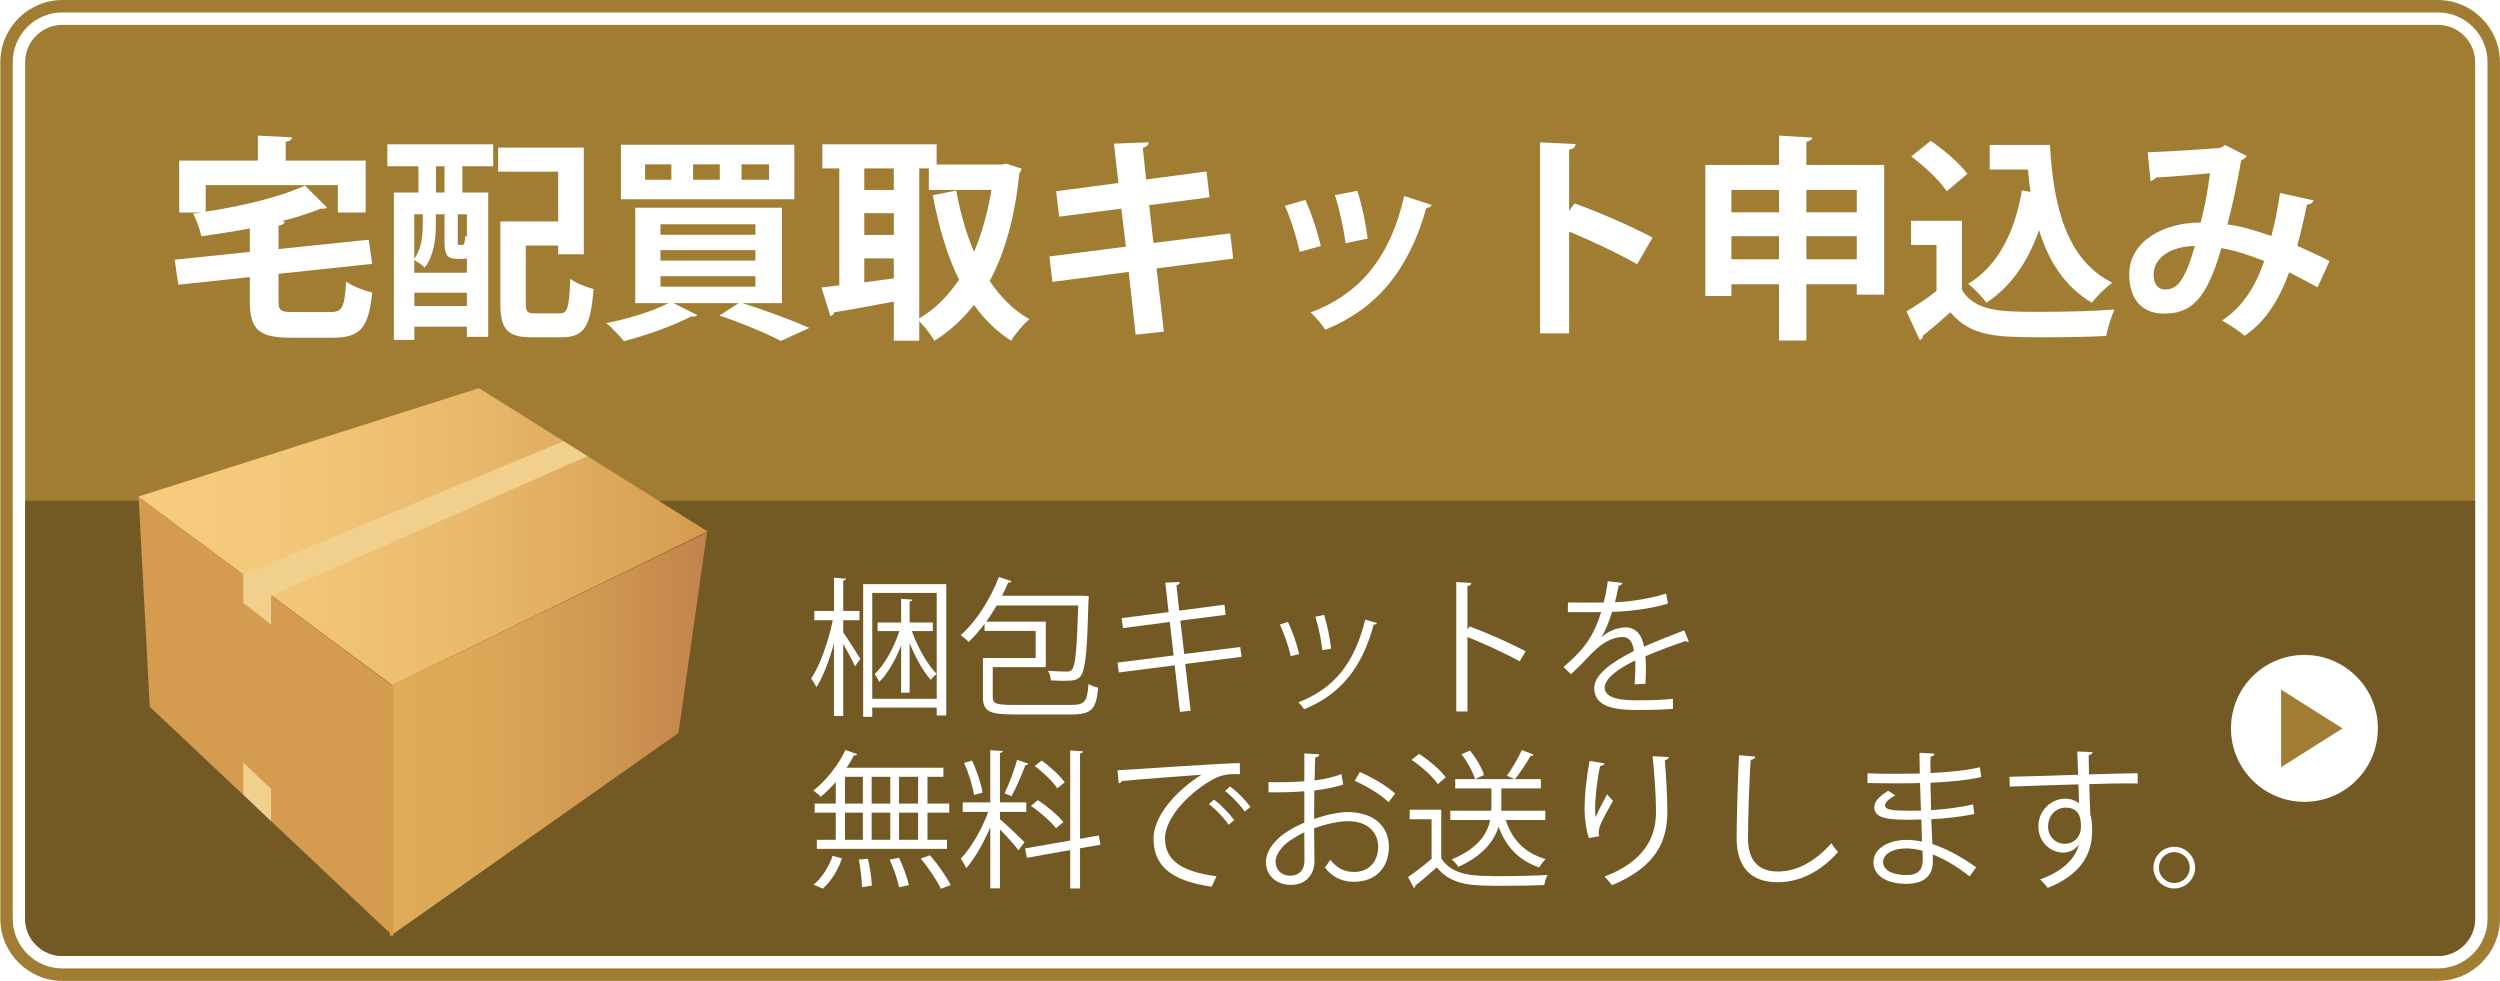 <?xml version="1.0" encoding="utf-8"?>
<!-- Generator: Adobe Illustrator 16.0.0, SVG Export Plug-In . SVG Version: 6.00 Build 0)  -->
<!DOCTYPE svg PUBLIC "-//W3C//DTD SVG 1.1//EN" "http://www.w3.org/Graphics/SVG/1.1/DTD/svg11.dtd">
<svg version="1.1" id="レイヤー_1" xmlns="http://www.w3.org/2000/svg" xmlns:xlink="http://www.w3.org/1999/xlink" x="0px"
	 y="0px" width="397.869px" height="156.096px" viewBox="0 0 397.869 156.096" enable-background="new 0 0 397.869 156.096"
	 xml:space="preserve">
<rect fill="#FFFFFF" width="397.869" height="156.096"/>
<g>
	<g>
		<path fill="#FFFFFF" d="M9.93,155.11c-4.902,0-8.891-3.99-8.891-8.892V9.883c0-4.902,3.988-8.892,8.891-8.892h378.055
			c4.902,0,8.891,3.989,8.891,8.892v136.336c0,4.901-3.988,8.892-8.891,8.892H9.93z"/>
		<g>
			<path fill="#A17D33" d="M387.984,1.979c4.357,0,7.902,3.544,7.902,7.903v136.336c0,4.359-3.545,7.903-7.902,7.903H9.93
				c-4.357,0-7.902-3.544-7.902-7.903V9.883c0-4.359,3.545-7.903,7.902-7.903H387.984 M387.984,0.003H9.93
				c-5.434,0-9.879,4.446-9.879,9.88v136.336c0,5.434,4.445,9.88,9.879,9.88h378.055c5.434,0,9.879-4.446,9.879-9.88V9.883
				C397.863,4.449,393.418,0.003,387.984,0.003L387.984,0.003z"/>
		</g>
	</g>
	<g>
		<path fill="#A17D33" d="M9.93,152.146c-3.26,0-5.928-2.667-5.928-5.928V9.883c0-3.26,2.668-5.928,5.928-5.928h378.055
			c3.258,0,5.928,2.668,5.928,5.928v136.336c0,3.261-2.67,5.928-5.928,5.928H9.93z"/>
	</g>
	<g>
		<path fill="#FFFFFF" d="M44.326,47.901c0,1.556,0.311,1.764,2.387,1.764h5.912c1.867,0,2.213-0.761,2.455-4.841
			c1.002,0.727,2.904,1.452,4.15,1.729c-0.553,5.602-1.865,7.194-6.26,7.194h-6.709c-5.119,0-6.502-1.35-6.502-5.811v-3.839
			l-11.377,1.212l-0.588-3.978l11.965-1.245v-3.734c-2.559,0.484-5.186,0.899-7.713,1.245c-0.205-1.037-0.793-2.628-1.311-3.597
			c0.412-0.069,0.795-0.069,1.207-0.138v-0.035h-3.422v-8.266h12.52v-3.978l5.43,0.276c-0.035,0.379-0.313,0.587-1.004,0.692v3.007
			h12.727v8.266h-4.426v-4.359H32.742v4.22c5.914-0.898,12-2.387,15.803-4.15l3.496,3.493c-0.174,0.173-0.244,0.173-0.969,0.173
			c-1.799,0.726-3.943,1.418-6.295,2.006l0.518,0.036c-0.037,0.346-0.309,0.554-0.967,0.691v3.701l14.352-1.485l0.553,3.839
			l-14.904,1.591v4.319H44.326z"/>
		<path fill="#FFFFFF" d="M61.648,26.461v-3.494H78.49v3.494h-4.912v4.184h4.117v22.964h-3.391v-1.625h-8.367v2.107h-3.252V30.643
			h3.906v-4.182H61.648z M74.305,41.157c-0.137,0.036-0.277,0.036-0.451,0.036h-1.037c-1.625,0-2.074-0.554-2.074-2.733v-4.357
			h-1.383v1.765c0,2.006-0.277,4.808-1.766,6.708c-0.346-0.345-1.176-0.932-1.66-1.175v2.007h8.369v-2.25H74.305z M67.283,34.103
			h-1.348v7.091c1.176-1.661,1.348-3.737,1.348-5.395V34.103z M65.938,48.697h8.367v-2.11h-8.367V48.697z M70.742,30.643v-4.182
			h-1.35v4.184h1.35V30.643z M73.543,38.979c0.346,0,0.416-0.104,0.484-1.452c0.07,0.069,0.174,0.139,0.277,0.208v-3.631h-1.453
			v4.289c0,0.553,0.035,0.588,0.279,0.588h0.412V38.979z M83.676,48.282c0,1.383,0.242,1.591,1.555,1.591h3.84
			c1.279,0,1.486-0.83,1.693-5.499c0.865,0.691,2.594,1.35,3.701,1.626c-0.453,5.983-1.523,7.677-5.051,7.677h-4.771
			c-3.805,0-5.016-1.177-5.016-5.36V35.243h9.199v-7.919h-9.545v-3.838h13.627v16.979h-4.08v-1.384h-5.152V48.282z"/>
		<path fill="#FFFFFF" d="M124.445,48.246h-6.26c3.805,1.209,8.057,2.8,10.615,3.942l-4.529,2.074
			c-2.145-1.14-5.982-2.766-9.787-4.044l3.08-1.973h-10.375l3.768,1.901c-0.104,0.139-0.346,0.242-0.621,0.242
			c-0.104,0-0.207,0-0.311-0.035c-2.801,1.452-7.092,3.008-10.721,3.942c-0.658-0.794-1.971-2.18-2.801-2.871
			c3.459-0.692,7.436-1.9,9.891-3.181h-5.293V33.062h23.344V48.246z M126.416,23.037v8.679H98.818v-8.679H126.416z M106.844,28.604
			V26.15h-4.186v2.454H106.844z M105.113,35.693v1.66h15.111v-1.66H105.113z M105.113,39.81v1.659h15.111V39.81H105.113z
			 M105.113,43.959v1.659h15.111v-1.659H105.113z M114.553,28.604V26.15h-4.252v2.454H114.553z M122.402,28.604V26.15h-4.391v2.454
			H122.402z"/>
		<path fill="#FFFFFF" d="M160.131,26.046l2.453,0.794c-0.035,0.277-0.207,0.52-0.348,0.728c-0.725,6.915-2.279,12.621-4.732,17.152
			c1.691,2.523,3.766,4.634,6.326,6.086c-0.936,0.761-2.283,2.351-2.904,3.422c-2.352-1.486-4.289-3.422-5.914-5.706
			c-1.799,2.282-3.873,4.185-6.293,5.706c-0.557-0.933-1.557-2.282-2.424-3.111v3.111h-4.047v-6.224
			c-3.561,0.657-7.053,1.313-9.473,1.692c-0.07,0.347-0.348,0.554-0.625,0.588l-1.416-4.528l2.838-0.347V26.804h-2.699v-3.837
			h18.189v3.215h10.34L160.131,26.046z M142.25,26.804h-4.703v3.425h4.703V26.804z M137.547,33.929v3.458h4.703v-3.458H137.547z
			 M137.547,41.123v3.804l4.703-0.622v-3.182H137.547z M146.297,26.804v23.863c2.455-1.419,4.566-3.527,6.328-6.157
			c-1.904-3.872-3.215-8.403-4.184-13.452l3.736-0.727c0.656,3.494,1.555,6.78,2.836,9.753c1.244-2.904,2.178-6.225,2.766-9.855
			h-9.957v-3.425H146.297z"/>
		<path fill="#FFFFFF" d="M184.057,42.715l1.176,10.063l-4.496,0.484l-1.105-9.994l-12.139,1.591l-0.484-4.048l12.172-1.556
			l-0.727-6.054l-9.891,1.28l-0.482-4.048l9.922-1.313l-0.725-6.26l5.498-0.208c0.035,0.347-0.242,0.692-0.9,0.866l0.521,5.048
			l9.613-1.278l0.482,4.116l-9.613,1.244l0.691,6.017l12.209-1.521l0.484,4.012L184.057,42.715z"/>
		<path fill="#FFFFFF" d="M207.74,31.821c0.969,2.074,2.008,5.256,2.455,7.33l-3.354,0.933c-0.451-2.144-1.383-5.187-2.352-7.33
			L207.74,31.821z M227.865,32.615c-0.102,0.276-0.412,0.484-0.863,0.45c-2.838,10.202-8.195,16.219-16.082,19.399
			c-0.449-0.691-1.555-2.075-2.35-2.73c7.402-2.767,12.588-8.266,14.904-18.535L227.865,32.615z M216.006,30.367
			c0.727,2.11,1.383,5.43,1.66,7.608l-3.527,0.728c-0.277-2.282-0.969-5.43-1.691-7.644L216.006,30.367z"/>
		<path fill="#FFFFFF" d="M260.543,42.057c-2.869-1.66-7.4-3.805-10.822-5.187v16.184h-4.635V22.654l5.668,0.277
			c-0.033,0.415-0.309,0.761-1.033,0.865v9.753l0.863-1.176c3.807,1.348,8.992,3.629,12.416,5.43L260.543,42.057z"/>
		<path fill="#FFFFFF" d="M287.479,26.253h12.381v20.646h-4.357v-1.659h-8.023v8.956h-4.357v-8.956h-7.572v1.867h-4.152V26.253
			h11.725v-4.669l5.291,0.313c-0.035,0.345-0.309,0.553-0.934,0.658V26.253z M283.121,30.229h-7.572v3.563h7.572V30.229z
			 M275.549,41.26h7.572v-3.665h-7.572V41.26z M295.502,30.229h-8.025v3.563h8.025V30.229z M287.479,41.26h8.023v-3.665h-8.023
			V41.26z"/>
		<path fill="#FFFFFF" d="M312.234,35.14v10.997c2.146,3.493,6.33,3.493,12.381,3.493c3.979,0,8.684-0.104,11.896-0.382
			c-0.451,1.002-1.107,3.009-1.314,4.219c-2.559,0.139-6.156,0.208-9.545,0.208c-7.744,0-11.896,0-15.25-3.979
			c-1.523,1.35-3.076,2.698-4.393,3.735c0,0.379-0.139,0.588-0.482,0.691l-2.111-4.564c1.488-0.899,3.254-2.041,4.773-3.252v-7.331
			h-4.047v-3.839h8.092V35.14z M307.256,22.413c2.109,1.453,4.668,3.597,5.844,5.257l-3.285,2.766
			c-1.072-1.659-3.561-3.977-5.637-5.532L307.256,22.413z M316.662,23.071h9.58c0.553,9.89,2.664,18.293,9.924,21.925
			c-1.004,0.691-2.49,2.18-3.252,3.181c-4.324-2.559-6.879-6.604-8.406-11.55c-1.729,4.945-4.426,8.956-8.363,11.55
			c-0.592-0.829-2.01-2.317-2.908-3.007c4.67-2.802,7.438-8.196,8.543-14.87l1.381,0.243c-0.174-1.143-0.311-2.352-0.416-3.563
			h-6.086v-3.908H316.662z"/>
		<path fill="#FFFFFF" d="M368.186,31.89c-0.107,0.416-0.52,0.656-1.039,0.656c-0.379,1.903-0.969,4.462-1.555,6.572
			c1.59,0.691,3.457,1.557,5.152,2.42l-1.904,4.186c-1.592-0.865-3.076-1.66-4.529-2.387c-1.592,4.426-3.836,7.919-7.09,10.097
			c-0.865-0.761-2.523-1.834-3.596-2.421c3.184-2.074,5.256-5.223,6.711-9.475c-2.525-1.003-4.807-1.729-6.813-2.041
			c-2.389,8.37-4.947,10.409-9.096,10.409c-4.6,0-5.568-3.665-5.568-6.224c0-5.464,5.777-8.299,11.377-8.266
			c0.625-2.352,1.143-5.187,1.488-7.85c-1.658,0.172-5.98,0.553-8.609,0.69c-0.203,0.311-0.521,0.451-0.863,0.554l-0.453-4.566
			c3.77-0.138,9.787-0.553,11.412-0.691c0.379-0.069,0.656-0.276,0.9-0.484l3.457,1.765c-0.174,0.277-0.52,0.519-0.898,0.691
			c-0.518,3.043-1.418,7.402-2.182,10.202c2.145,0.243,4.461,0.968,6.988,1.833c0.518-1.764,1.035-4.461,1.381-6.846L368.186,31.89z
			 M349.305,39.151c-3.77,0.034-6.57,1.832-6.57,4.564c0,1.418,0.656,2.352,1.797,2.352
			C346.227,46.067,347.572,45.273,349.305,39.151z"/>
	</g>
	<path fill="#735A24" d="M4.002,79.696v66.522c0,3.261,2.67,5.928,5.928,5.928h378.055c3.258,0,5.928-2.667,5.928-5.928V79.696
		H4.002z"/>
	<g>
		
			<linearGradient id="SVGID_1_" gradientUnits="userSpaceOnUse" x1="-37.054" y1="131.466" x2="53.563" y2="131.466" gradientTransform="matrix(1 0 0 -1 59.04 216.887)">
			<stop  offset="0" style="stop-color:#F7CC7E"/>
			<stop  offset="0.268" style="stop-color:#F3C779"/>
			<stop  offset="0.59" style="stop-color:#E9B86B"/>
			<stop  offset="0.939" style="stop-color:#D8A053"/>
			<stop  offset="1" style="stop-color:#D59B4E"/>
		</linearGradient>
		<polygon fill="url(#SVGID_1_)" points="62.457,109.066 112.604,84.584 76.232,61.775 21.986,79.039 		"/>
		
			<linearGradient id="SVGID_2_" gradientUnits="userSpaceOnUse" x1="3.015" y1="100.019" x2="53.476" y2="100.019" gradientTransform="matrix(1 0 0 -1 59.04 216.887)">
			<stop  offset="0" style="stop-color:#E0AC58"/>
			<stop  offset="0.297" style="stop-color:#DCA757"/>
			<stop  offset="0.654" style="stop-color:#D19852"/>
			<stop  offset="1" style="stop-color:#C1834C"/>
		</linearGradient>
		<polygon fill="url(#SVGID_2_)" points="62.055,149.003 107.982,116.639 112.516,84.731 62.055,109.242 		"/>
		
			<linearGradient id="SVGID_3_" gradientUnits="userSpaceOnUse" x1="3182.467" y1="102.853" x2="3222.988" y2="102.853" gradientTransform="matrix(-1 0 0 -1 3245.051 216.887)">
			<stop  offset="0" style="stop-color:#D59B4E"/>
			<stop  offset="1" style="stop-color:#D59B4E"/>
		</linearGradient>
		<polygon fill="url(#SVGID_3_)" points="62.584,149.003 23.834,112.477 22.063,79.065 62.584,109.242 		"/>
		<polygon fill="#F1D08E" points="38.711,91.457 89.666,70.221 93.484,72.602 43.139,94.796 43.139,99.419 38.707,95.913 		"/>
		<polygon fill="#F1D08E" points="43.139,125.542 43.139,130.651 38.707,126.438 38.707,121.339 		"/>
	</g>
	<g>
		<path fill="#FFFFFF" d="M134.197,100.643c0.639,0.902,2.346,3.579,2.725,4.218l-0.854,1.187c-0.332-0.782-1.186-2.371-1.871-3.579
			v11.47h-1.471v-11.519c-0.758,2.704-1.754,5.334-2.797,6.945c-0.189-0.429-0.568-1.021-0.828-1.374
			c1.373-2.04,2.771-5.951,3.436-9.291h-2.939v-1.471h3.129v-5.283l1.92,0.142c-0.023,0.143-0.141,0.262-0.449,0.309v4.833h2.584
			v1.471h-2.584V100.643z M150.594,92.965v20.9h-1.518v-1.256h-10.262v1.471h-1.443V92.965H150.594z M149.078,111.213v-16.85
			h-10.262v16.85H149.078z M145.119,100.43c0.947,2.653,2.512,5.403,3.959,6.825c-0.309,0.214-0.736,0.639-0.949,0.945
			c-1.186-1.325-2.438-3.554-3.363-5.853v7.893h-1.352v-7.512c-0.9,2.298-2.131,4.501-3.482,5.782
			c-0.166-0.378-0.475-0.9-0.738-1.232c1.566-1.445,3.084-4.195,3.938-6.849h-3.463v-1.351h3.746v-3.771l1.777,0.122
			c-0.023,0.143-0.143,0.261-0.43,0.283v3.365h3.697v1.353h-3.34V100.43z"/>
		<path fill="#FFFFFF" d="M157.998,110.95c0,0.997,0.498,1.234,3.107,1.234h9.357c2.203,0,2.559-0.522,2.773-3.318
			c0.426,0.237,1.09,0.498,1.541,0.569c-0.332,3.437-0.998,4.266-4.316,4.266h-9.244c-3.695,0-4.785-0.497-4.785-2.724v-6.256h8.391
			v-4.314h-8.129v-1.137c-0.805,1.09-1.658,2.063-2.535,2.891c-0.285-0.309-0.879-0.807-1.279-1.067
			c2.393-2.088,4.717-5.663,6.09-9.266l1.992,0.664c-0.047,0.165-0.262,0.262-0.521,0.239c-0.287,0.687-0.619,1.396-0.973,2.084
			h12.914l0.9,0.048c-0.188,1.305-0.045,11.232-1.256,12.679c-0.498,0.662-1.02,0.807-2.676,0.807c-0.617,0-1.354-0.022-2.109-0.071
			c-0.023-0.473-0.189-1.113-0.451-1.519c1.303,0.097,2.488,0.12,2.939,0.12c0.424,0,0.688-0.047,0.875-0.309
			c0.543-0.641,0.781-3.151,0.994-10.212h-12.984c-0.521,0.899-1.066,1.777-1.66,2.582h9.479v7.229h-8.438v4.781H157.998z"/>
		<path fill="#FFFFFF" d="M188.629,105.667l0.854,7.442l-1.705,0.189l-0.83-7.418l-8.885,1.137l-0.215-1.564l8.934-1.139
			l-0.615-5.332l-7.443,0.973l-0.213-1.588l7.467-0.949l-0.523-4.692l2.322-0.095c0,0.237-0.211,0.426-0.543,0.521l0.428,4.029
			l7.203-0.947l0.189,1.611l-7.203,0.926l0.615,5.309l8.912-1.113l0.213,1.563L188.629,105.667z"/>
		<path fill="#FFFFFF" d="M204.971,98.984c0.713,1.445,1.494,3.723,1.777,5.097l-1.326,0.354c-0.287-1.374-1.021-3.531-1.73-5.048
			L204.971,98.984z M219.119,99.152c-0.049,0.213-0.283,0.259-0.498,0.235c-1.85,6.92-5.332,11.163-11.066,13.486
			c-0.191-0.288-0.619-0.83-0.928-1.091c5.666-2.23,8.912-6.116,10.643-13.175L219.119,99.152z M210.73,97.849
			c0.498,1.586,0.947,3.862,1.111,5.377l-1.396,0.261c-0.141-1.517-0.59-3.697-1.111-5.331L210.73,97.849z"/>
		<path fill="#FFFFFF" d="M241.859,105.24c-2.42-1.303-5.734-2.842-8.32-3.861v11.848h-1.775V92.633l2.393,0.143
			c-0.023,0.261-0.211,0.427-0.617,0.498v6.919l0.359-0.497c2.77,1.019,6.443,2.654,8.906,3.957L241.859,105.24z"/>
		<path fill="#FFFFFF" d="M268.77,102.112c-0.047,0.023-0.098,0.049-0.143,0.049c-0.143,0-0.264-0.071-0.355-0.144
			c-1.803,0.593-4.432,1.565-6.398,2.418c0.047,0.544,0.068,1.162,0.068,1.849c0,0.759-0.021,1.609-0.068,2.535l-1.73,0.095
			c0.07-0.854,0.117-1.944,0.117-2.867c0-0.354,0-0.688-0.023-0.947c-2.676,1.305-4.859,2.891-4.859,4.313
			c0,1.376,1.637,2.04,4.906,2.04c2.299,0,4.434-0.049,5.951-0.237l0.021,1.588c-1.396,0.143-3.529,0.188-5.971,0.188
			c-4.553,0-6.563-1.09-6.563-3.506c0-2.086,2.752-4.101,6.303-5.875c-0.143-1.494-0.807-2.231-1.754-2.231
			c-1.732,0-3.531,0.973-5.664,3.343c-0.664,0.735-1.59,1.657-2.607,2.581l-1.16-1.159c2.371-2.086,4.598-4.075,5.971-8.745
			l-1.328,0.025h-3.957v-1.54c1.445,0.023,3.127,0.023,4.1,0.023l1.609-0.023c0.264-1.092,0.475-2.108,0.641-3.389l2.324,0.284
			c-0.047,0.237-0.24,0.38-0.594,0.427c-0.166,0.949-0.379,1.778-0.594,2.632c1.611-0.023,5.07-0.403,8.15-1.374l0.289,1.586
			c-2.965,0.927-6.545,1.258-8.889,1.329c-0.566,1.777-1.162,3.198-1.705,4.004h0.023c1.043-0.926,2.607-1.539,3.816-1.539
			c1.611,0,2.631,1.161,2.936,3.079c1.992-0.901,4.504-1.871,6.398-2.604L268.77,102.112z"/>
		<path fill="#FFFFFF" d="M133.01,127.892v-3.435c-0.758,0.876-1.588,1.683-2.393,2.345c-0.285-0.307-0.83-0.759-1.188-0.994
			c1.943-1.47,3.936-3.933,5.121-6.444l1.871,0.661c-0.07,0.142-0.236,0.237-0.521,0.189c-0.332,0.664-0.734,1.326-1.162,1.969
			h15.402v1.444h-2.535v4.265h3.463v1.447h-3.463v4.314h3.105v1.443h-20.709v-1.443h3.008v-4.314h-3.363v-1.447H133.01z
			 M134.006,136.613c-0.617,1.777-1.73,3.674-3.059,4.813l-1.467-0.641c1.277-0.994,2.418-2.819,3.033-4.573L134.006,136.613z
			 M134.479,123.627v4.265h2.844v-4.265H134.479z M134.479,129.339v4.314h2.844v-4.314H134.479z M137.18,141.188
			c-0.023-1.113-0.213-2.964-0.496-4.386l1.443-0.141c0.332,1.398,0.594,3.222,0.619,4.289L137.18,141.188z M141.684,123.627h-2.961
			v4.265h2.961V123.627z M141.684,129.339h-2.961v4.314h2.961V129.339z M143.082,141.21c-0.213-1.139-0.855-3.011-1.494-4.407
			l1.494-0.284c0.662,1.374,1.326,3.225,1.566,4.338L143.082,141.21z M146.113,127.892v-4.265h-3.031v4.265H146.113z
			 M146.113,133.653v-4.314h-3.031v4.314H146.113z M149.742,141.447c-0.596-1.279-1.992-3.341-3.199-4.811l1.469-0.523
			c1.232,1.447,2.652,3.437,3.293,4.741L149.742,141.447z"/>
		<path fill="#FFFFFF" d="M159.139,129.22v1.161c0.83,0.664,3.342,3.057,3.91,3.648l-0.971,1.305
			c-0.496-0.735-1.896-2.274-2.938-3.342v9.386h-1.539v-9.716c-1.066,2.489-2.49,5.024-3.84,6.519
			c-0.166-0.452-0.566-1.139-0.854-1.519c1.59-1.658,3.391-4.715,4.361-7.442h-4.053v-1.517h4.385v-8.319l1.992,0.144
			c-0.025,0.166-0.143,0.26-0.453,0.307v7.869h4.195v1.517H159.139z M154.684,121.044c0.783,1.613,1.467,3.721,1.684,5.096
			l-1.352,0.378c-0.215-1.374-0.854-3.508-1.588-5.117L154.684,121.044z M163.666,121.542c-0.072,0.143-0.236,0.237-0.475,0.237
			c-0.543,1.443-1.471,3.603-2.203,4.93c-0.264-0.095-0.875-0.38-1.113-0.449c0.688-1.401,1.564-3.721,1.99-5.332L163.666,121.542z
			 M175.133,134.433l-3.248,0.569v6.396h-1.564v-6.112l-6.893,1.232l-0.285-1.493l7.178-1.254v-14.339l2.039,0.143
			c-0.025,0.166-0.143,0.286-0.475,0.332v13.58l2.986-0.522L175.133,134.433z M165.182,127.348c1.494,0.973,3.223,2.438,4.053,3.482
			c-0.949,0.759-1.041,0.878-1.162,0.994c-0.807-1.042-2.512-2.56-4.006-3.577L165.182,127.348z M165.797,121.044
			c1.377,0.997,2.939,2.44,3.65,3.459l-1.186,0.948c-0.688-1.044-2.227-2.536-3.6-3.557L165.797,121.044z"/>
		<path fill="#FFFFFF" d="M177.846,122.585c1.779-0.071,16.377-1.111,19.459-1.138l0.023,1.775
			c-0.307-0.023-0.594-0.023-0.875-0.023c-1.375,0-2.535,0.237-4.053,1.208c-3.557,2.134-6.992,5.95-6.992,9.007
			c0,3.317,2.324,5.283,8.199,6.044l-0.781,1.657c-6.73-0.973-9.244-3.483-9.244-7.701c0-3.342,3.297-7.394,7.631-10.118
			c-2.605,0.188-9.594,0.71-12.654,0.995c-0.07,0.189-0.33,0.355-0.52,0.378L177.846,122.585z M193.205,127.251
			c1.137,0.854,2.488,2.254,3.223,3.272l-0.9,0.733c-0.664-1.042-2.105-2.511-3.127-3.294L193.205,127.251z M195.764,125.167
			c1.162,0.854,2.537,2.23,3.225,3.271l-0.902,0.712c-0.639-0.949-2.014-2.415-3.127-3.271L195.764,125.167z"/>
		<path fill="#FFFFFF" d="M213.764,124.858c-1.258,0.429-2.82,0.737-4.598,0.949c0,1.492-0.025,3.153-0.025,4.527
			c1.85-0.641,3.84-1.091,5.357-1.091c4.029,0,6.541,2.183,6.541,5.521c0,3.128-1.92,5.569-5.568,5.569
			c-1.752,0-3.34-0.618-4.619-2.275c0.283-0.356,0.615-0.828,0.852-1.232c1.16,1.47,2.418,1.944,3.793,1.944
			c2.51,0,3.838-1.802,3.838-4.006c0-2.298-1.684-4.101-4.859-4.075c-1.516,0.023-3.484,0.45-5.334,1.135
			c0,1.756,0.051,4.573,0.051,5.239c0,2.132-1.4,3.768-3.723,3.768c-2.182,0-4.004-1.353-4.004-3.65c0-1.517,1.09-3.223,2.961-4.55
			c0.854-0.593,1.945-1.21,3.154-1.708v-4.999c-1.896,0.166-3.791,0.188-5.689,0.166l-0.023-1.611c2.088,0.023,3.984,0,5.713-0.143
			v-4.433l2.393,0.143c-0.025,0.286-0.26,0.452-0.664,0.498c-0.045,0.926-0.068,2.323-0.094,3.65
			c1.588-0.19,3.033-0.522,4.264-0.995L213.764,124.858z M207.602,136.969c0-0.618-0.023-2.559-0.023-4.502
			c-0.875,0.403-1.705,0.901-2.416,1.398c-1.234,0.877-2.158,2.204-2.158,3.246c0,1.234,0.807,2.254,2.418,2.254
			c1.205,0,2.18-0.83,2.18-2.372V136.969z M220.988,127.68c-1.205-1.208-3.48-2.582-5.4-3.412l0.83-1.4
			c2.037,0.878,4.313,2.227,5.617,3.413L220.988,127.68z"/>
		<path fill="#FFFFFF" d="M229.371,128.864v7.749c1.848,2.821,5.236,2.821,9.504,2.821c2.559,0,5.566-0.073,7.416-0.189
			c-0.191,0.379-0.475,1.137-0.521,1.611c-1.637,0.071-4.24,0.118-6.588,0.118c-4.883,0-8.129,0-10.521-2.938
			c-1.16,1.042-2.418,2.107-3.436,2.914c0.025,0.212-0.045,0.309-0.211,0.378l-0.928-1.752c1.139-0.76,2.535-1.851,3.748-2.893
			v-6.304h-3.484v-1.517H229.371z M225.84,119.977c1.586,1.019,3.434,2.582,4.24,3.745l-1.26,1.067
			c-0.781-1.185-2.582-2.798-4.168-3.863L225.84,119.977z M245.934,130.499h-6.303c0.996,3.15,3.059,5.262,6.35,6.232
			c-0.355,0.307-0.803,0.9-1.018,1.325c-3.223-1.111-5.283-3.271-6.469-6.493c-0.688,2.227-2.395,4.575-6.398,6.396
			c-0.213-0.354-0.711-0.898-1.064-1.185c4.287-1.775,5.684-4.146,6.135-6.278h-6.352v-1.471h6.518
			c0.023-0.285,0.023-0.569,0.023-0.83v-2.725h-5.758v-1.47h9.432l-1.207-0.544c0.805-1.093,1.824-2.868,2.369-4.077l1.895,0.712
			c-0.07,0.166-0.236,0.212-0.521,0.235c-0.617,1.092-1.637,2.654-2.465,3.674h4.125v1.47h-6.283v2.725c0,0.261,0,0.545-0.023,0.83
			h7.016V130.499z M234.748,124.006c-0.307-1.091-1.209-2.771-2.154-3.981l1.35-0.568c0.971,1.184,1.918,2.796,2.227,3.886
			L234.748,124.006z"/>
		<path fill="#FFFFFF" d="M252.865,133.368c-0.447-1.277-0.662-3.128-0.688-4.454c0-2.229,0.24-4.812,0.805-7.82l2.371,0.403
			c-0.096,0.309-0.377,0.378-0.689,0.401c-0.473,1.968-0.805,4.979-0.805,6.896c0,0.521,0.025,0.949,0.072,1.281
			c0.475-1.16,1.352-2.772,1.85-3.674c0.213,0.309,0.689,0.807,0.924,1.042c-1.754,3.15-2.273,4.052-2.273,5.048
			c0,0.188,0.023,0.38,0.07,0.594L252.865,133.368z M265.57,120.475c-0.025,0.285-0.213,0.403-0.617,0.521
			c0.166,2.062,0.4,5.5,0.4,8.225c-0.025,4.572-1.682,8.696-8.814,11.66c-0.262-0.38-0.83-1.019-1.186-1.376
			c6.469-2.466,8.197-6.373,8.197-10.26c0-2.915-0.285-6.35-0.543-8.888L265.57,120.475z"/>
		<path fill="#FFFFFF" d="M279.352,120.405c-0.049,0.285-0.264,0.451-0.738,0.522c-0.191,2.748-0.424,9.028-0.424,12.537
			c0,3.53,1.752,5.236,4.736,5.236c2.891,0,5.832-1.445,8.531-4.504c0.236,0.379,0.781,1.139,1.064,1.399
			c-2.77,3.15-6.135,4.811-9.621,4.811c-4.314,0-6.518-2.487-6.518-6.966c0-2.987,0.215-10.331,0.381-13.249L279.352,120.405z"/>
		<path fill="#FFFFFF" d="M297.207,123.057c1.471,0.096,3.438,0.096,5.049,0.096c1.064,0,2.275-0.022,3.271-0.048
			c-0.027-1.137-0.049-2.465-0.049-3.294l2.393,0.12c-0.023,0.283-0.234,0.426-0.639,0.497c-0.021,0.379,0,2.204,0,2.605
			c2.773-0.144,5.521-0.378,7.865-0.925l0.217,1.565c-2.324,0.521-5.07,0.76-8.084,0.901c0.025,1.422,0.049,2.89,0.096,4.36
			c2.299-0.141,4.762-0.449,6.684-0.924l0.191,1.539c-1.994,0.425-4.482,0.711-6.852,0.83l0.191,3.956
			c2.182,0.714,4.5,1.944,6.967,3.696l-1.043,1.445c-2.131-1.685-4.148-2.818-5.877-3.482c0,0.378,0.025,0.807,0.025,1.111
			c-0.025,2.254-1.373,3.555-4.238,3.555c-3.012,0-5.217-1.231-5.217-3.458c0-2.275,2.584-3.531,5.234-3.531
			c0.785,0,1.609,0.069,2.49,0.283c-0.023-1.021-0.072-2.252-0.098-3.531c-0.756,0.025-1.607,0.045-2.299,0.045
			c-4.053,0-5.188-0.639-5.188-2.013c0-0.901,0.688-1.634,2.203-2.606l1.135,0.736c-1.064,0.593-1.631,1.114-1.631,1.589
			c0,0.712,1.113,0.853,4.121,0.853c0.523,0,1.068,0,1.59-0.023l-0.141-4.386c-1.021,0.048-2.203,0.048-3.271,0.048
			c-1.518,0-3.674,0-5.094-0.048v-1.563H297.207z M305.975,135.405c-0.945-0.262-1.824-0.38-2.654-0.38
			c-1.799,0-3.623,0.735-3.623,2.157c0,1.399,1.658,2.086,3.719,2.086c1.873,0,2.582-0.83,2.582-2.489L305.975,135.405z"/>
		<path fill="#FFFFFF" d="M330.729,123.296c-0.023-0.523-0.094-3.105-0.141-3.697l2.439,0.095c-0.025,0.188-0.191,0.426-0.619,0.497
			c0,0.284,0,0.569,0.049,3.057c2.916-0.095,5.971-0.166,7.748-0.19v1.636c-2.016-0.046-4.881,0-7.699,0.097
			c0.043,1.849,0.094,3.555,0.164,4.854c0.236,0.783,0.285,1.494,0.285,2.489c0,0.759-0.07,1.637-0.236,2.298
			c-0.617,2.773-2.654,5.214-6.824,6.876c-0.307-0.405-0.828-0.998-1.209-1.354c3.627-1.304,5.57-3.271,6.162-5.522h-0.023
			c-0.498,0.713-1.373,1.257-2.443,1.257c-2.107,0-3.979-1.729-3.979-4.148c-0.027-2.511,2.016-4.431,4.266-4.431
			c0.852,0,1.729,0.309,2.203,0.735c0-0.403-0.047-1.989-0.098-3.011c-2.463,0.049-9.951,0.31-10.92,0.357l-0.049-1.567l5.4-0.141
			L330.729,123.296z M331.18,131.612c0-0.923,0-3.082-2.42-3.082c-1.633,0.025-2.795,1.279-2.816,3.009
			c0,1.659,1.254,2.749,2.627,2.749C330.256,134.29,331.18,132.989,331.18,131.612z"/>
		<path fill="#FFFFFF" d="M349.344,138.082c0,1.823-1.492,3.316-3.318,3.316s-3.316-1.493-3.316-3.316s1.49-3.317,3.316-3.317
			C347.898,134.765,349.344,136.305,349.344,138.082z M348.492,138.082c0-1.376-1.092-2.466-2.467-2.466
			c-1.352,0-2.438,1.09-2.438,2.466c0,1.353,1.088,2.44,2.438,2.44C347.449,140.524,348.492,139.387,348.492,138.082z"/>
	</g>
	<g>
		<circle fill="#FFFFFF" cx="366.744" cy="115.921" r="11.691"/>
		<polygon fill="#A17D33" points="363.035,122.088 363.035,109.758 372.805,115.925 		"/>
	</g>
</g>
</svg>
